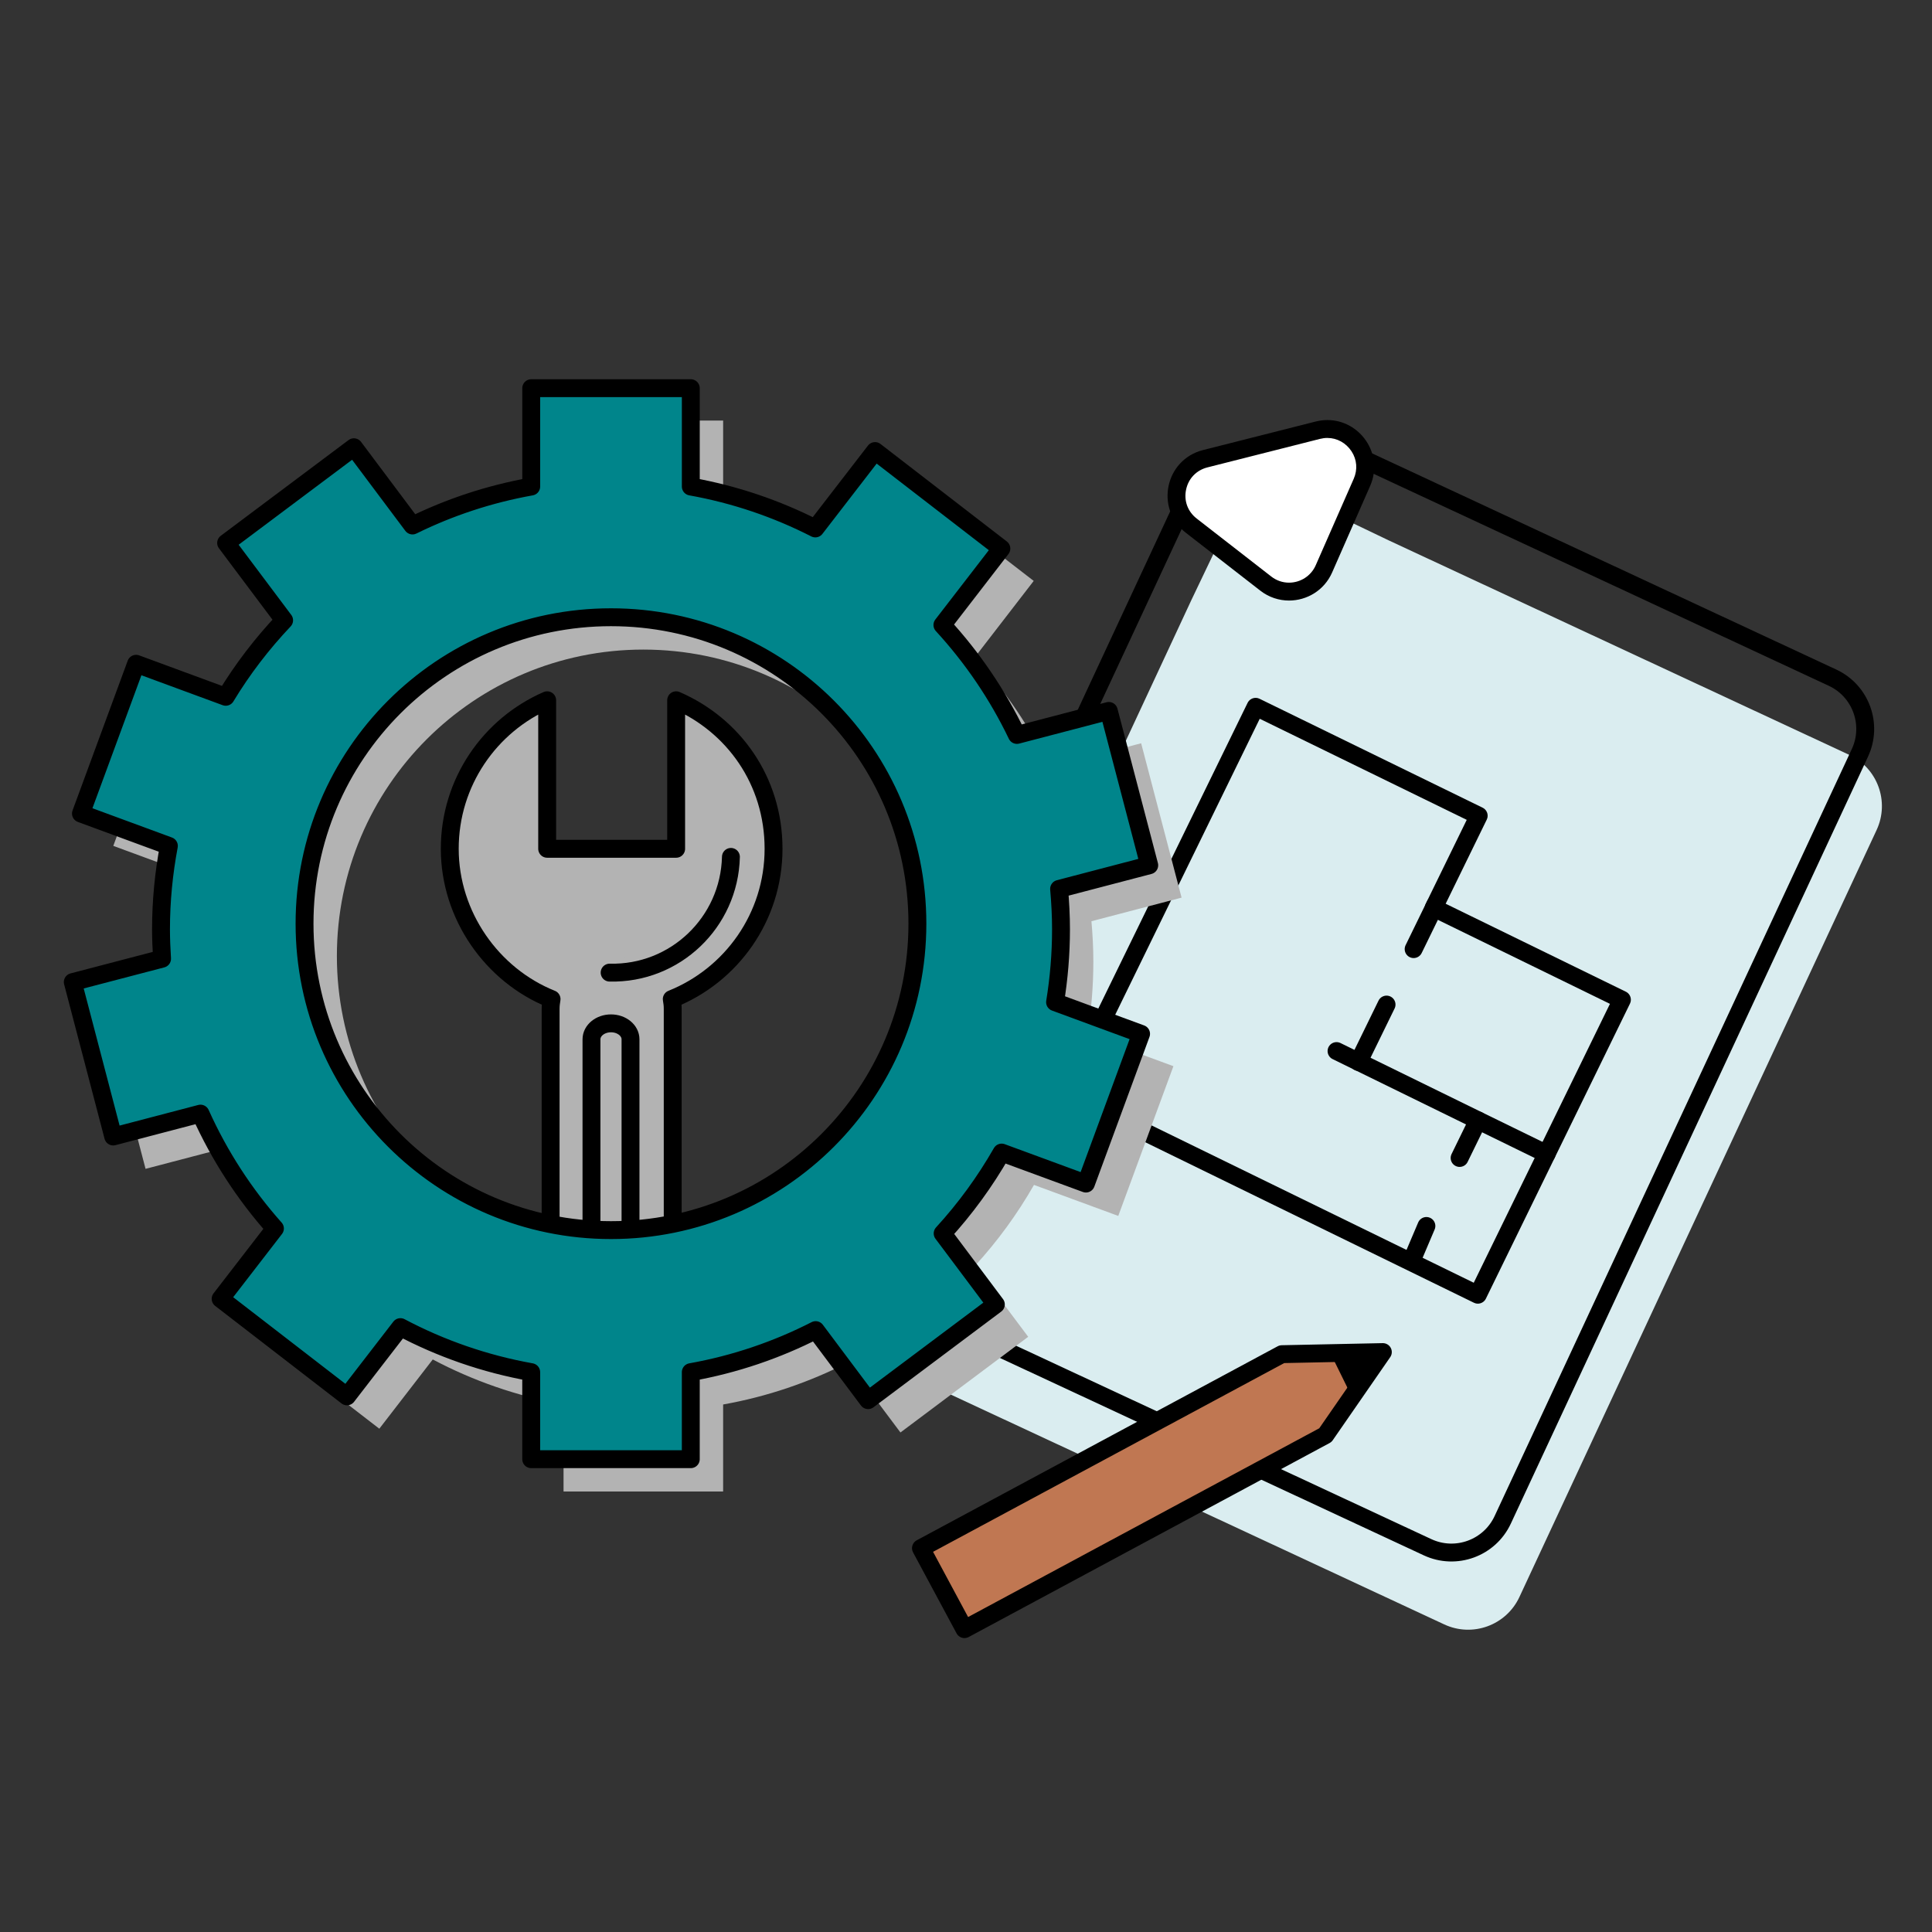 <?xml version="1.0" encoding="UTF-8"?>
<svg xmlns="http://www.w3.org/2000/svg" id="a" viewBox="0 0 1080 1080">
  <rect x="0" y="0" width="1080" height="1080" fill="#333333" stroke="none"/>
  <defs>
    <style>.b{fill:#00858b;}.b,.c,.d,.e{stroke:#000;stroke-linecap:round;stroke-linejoin:round;stroke-width:10px;}.f,.g,.h,.i{stroke-width:0px;}.c,.g{fill:#b3b3b3;}.h{fill:#fff;}.i{fill:#daedf0;}.d{fill:#c07752;}.e{fill:none;}</style>
  </defs>
  <path class="i" d="m752.64,290.74l23.5,11.26,257.58,119.96c15.83,7.37,22.69,26.18,15.32,42.01l-199.68,428.77c-7.37,15.83-26.18,22.69-42.01,15.32l-306.65-142.81c-15.83-7.37-22.69-26.18-15.32-42.01l180.52-387.62,12.88-26.97,73.87-17.9Z"></path>
  <polygon class="e" points="701.9 395.11 826.6 456 801.45 507.49 906.66 558.86 826.13 723.75 596.24 611.48 701.9 395.11"></polygon>
  <line class="e" x1="790.23" y1="530.56" x2="802.3" y2="505.84"></line>
  <line class="e" x1="759.41" y1="593.66" x2="775.09" y2="561.56"></line>
  <polyline class="e" points="747.13 587.55 825.82 626.09 864.58 645.02"></polyline>
  <line class="e" x1="815.93" y1="647.31" x2="826.2" y2="626.28"></line>
  <line class="e" x1="789.43" y1="704.02" x2="797.37" y2="685.32"></line>
  <path class="e" d="m752.64,252.26l14.17,6.6,257.58,119.96c15.83,7.37,22.69,26.18,15.32,42.01l-199.68,428.77c-7.37,15.83-26.18,22.69-42.01,15.32l-306.65-142.81c-15.83-7.37-22.69-26.18-15.32-42.01l180.52-387.62,8.22-17.64"></path>
  <path class="h" d="m720.58,330.72c-4.73,0-9.22-1.55-12.99-4.48l-41.69-32.41c-6.56-5.1-9.46-13-7.76-21.13,1.7-8.13,7.53-14.21,15.58-16.25l62.93-15.94c1.8-.46,3.61-.69,5.4-.69,7.08,0,13.68,3.64,17.67,9.74,3.97,6.08,4.56,13.4,1.61,20.1l-21.24,48.35c-3.39,7.72-11.05,12.71-19.51,12.71h0Z"></path>
  <path class="f" d="m742.04,244.82c5.39,0,10.42,2.79,13.48,7.47,3.03,4.64,3.47,10.23,1.22,15.35l-21.24,48.35c-2.59,5.91-8.46,9.72-14.93,9.72-3.61,0-7.04-1.19-9.92-3.43l-41.69-32.41c-5.02-3.9-7.24-9.94-5.93-16.16,1.3-6.22,5.76-10.86,11.92-12.43l62.93-15.94c1.4-.35,2.8-.53,4.17-.53m0-10c-2.16,0-4.37.27-6.63.84l-62.93,15.94c-21.19,5.37-26.92,32.76-9.66,46.18l41.69,32.41c4.84,3.76,10.49,5.53,16.06,5.53,9.96,0,19.68-5.66,24.09-15.7l21.24-48.35c7.85-17.88-5.75-36.85-23.86-36.85h0Z"></path>
  <path class="g" d="m611.19,537.61c0-7.64-.41-15.18-1.07-22.64l50.39-13.19-22.6-86.29-51.37,13.42c-10.82-22.56-24.91-43.23-41.65-61.46l32.96-42.72-70.62-54.51-33.38,43.26c-21.59-11.02-44.98-19.02-69.61-23.42v-54.98h-89.21v54.98c-23.42,4.19-45.69,11.59-66.36,21.77l-32.76-43.74-71.43,53.5,32.42,43.24c-12.33,13.02-23.31,27.33-32.63,42.76l-50.11-18.46-30.83,83.72,49.15,18.1c-2.85,15.13-4.4,30.7-4.4,46.66,0,5.51.25,10.96.59,16.4l-49.91,13.05,22.6,86.33,48.79-12.79c10.6,23.56,24.65,45.17,41.61,64.21l-30.35,39.31,70.62,54.53,29.88-38.71c22.56,11.95,47.14,20.54,73.11,25.18v48.65h89.21v-48.65c24.71-4.41,48.16-12.43,69.81-23.5l29.31,39.14,71.41-53.49-29.74-39.7c12.61-13.74,23.66-28.92,32.98-45.2l47.11,17.33,30.83-83.7-48.08-17.71c2.15-13.25,3.32-26.84,3.32-40.68Zm-251.56,168.11c-94.62,0-171.31-76.71-171.31-171.3s76.68-171.3,171.31-171.3,171.28,76.69,171.28,171.3-76.68,171.3-171.28,171.3Z"></path>
  <path class="c" d="m308.33,558.51c-.3,1.7-.53,3.48-.53,5.45v143.01h68.25v-143.01c0-1.97-.2-3.75-.53-5.45,33.35-13.34,56.9-45.91,56.9-84.03s-22.4-69.1-54.45-83.03v83.03h-72.1v-83.03c-32.05,13.93-54.45,45.85-54.45,83.03s23.56,70.68,56.9,84.03Z"></path>
  <path class="c" d="m352.46,706.97v-125.99c0-4.93-4.88-8.92-10.91-8.92s-10.91,3.99-10.91,8.92v125.99h21.81Z"></path>
  <path class="c" d="m408.59,479.01c-.88,36.59-31.21,65.57-67.8,64.69"></path>
  <path class="b" d="m593.11,519.53c0-7.64-.41-15.18-1.07-22.64l50.39-13.19-22.6-86.29-51.37,13.42c-10.82-22.56-24.91-43.23-41.65-61.46l32.96-42.72-70.62-54.51-33.38,43.26c-21.59-11.02-44.98-19.02-69.61-23.42v-54.98h-89.21v54.98c-23.42,4.19-45.69,11.59-66.36,21.77l-32.76-43.74-71.43,53.5,32.42,43.24c-12.33,13.02-23.31,27.33-32.63,42.76l-50.11-18.46-30.83,83.72,49.15,18.1c-2.85,15.13-4.4,30.7-4.4,46.66,0,5.51.25,10.96.59,16.4l-49.91,13.05,22.6,86.33,48.79-12.79c10.6,23.56,24.65,45.17,41.61,64.21l-30.35,39.31,70.62,54.53,29.88-38.71c22.56,11.95,47.14,20.54,73.11,25.18v48.65h89.21v-48.65c24.71-4.41,48.16-12.43,69.81-23.5l29.31,39.14,71.41-53.49-29.74-39.7c12.61-13.74,23.66-28.92,32.98-45.2l47.11,17.33,30.83-83.7-48.08-17.71c2.15-13.25,3.32-26.84,3.32-40.68Zm-251.56,168.11c-94.62,0-171.31-76.71-171.31-171.3s76.68-171.3,171.31-171.3,171.28,76.69,171.28,171.3-76.68,171.3-171.28,171.3Z"></path>
  <polygon class="d" points="716.57 756.99 514.82 865.44 539.14 910.7 740.9 802.25 773.02 755.82 716.57 756.99"></polygon>
  <polygon class="f" points="773.02 755.82 755.72 780.82 743.71 756.42 773.02 755.82"></polygon>
</svg>
